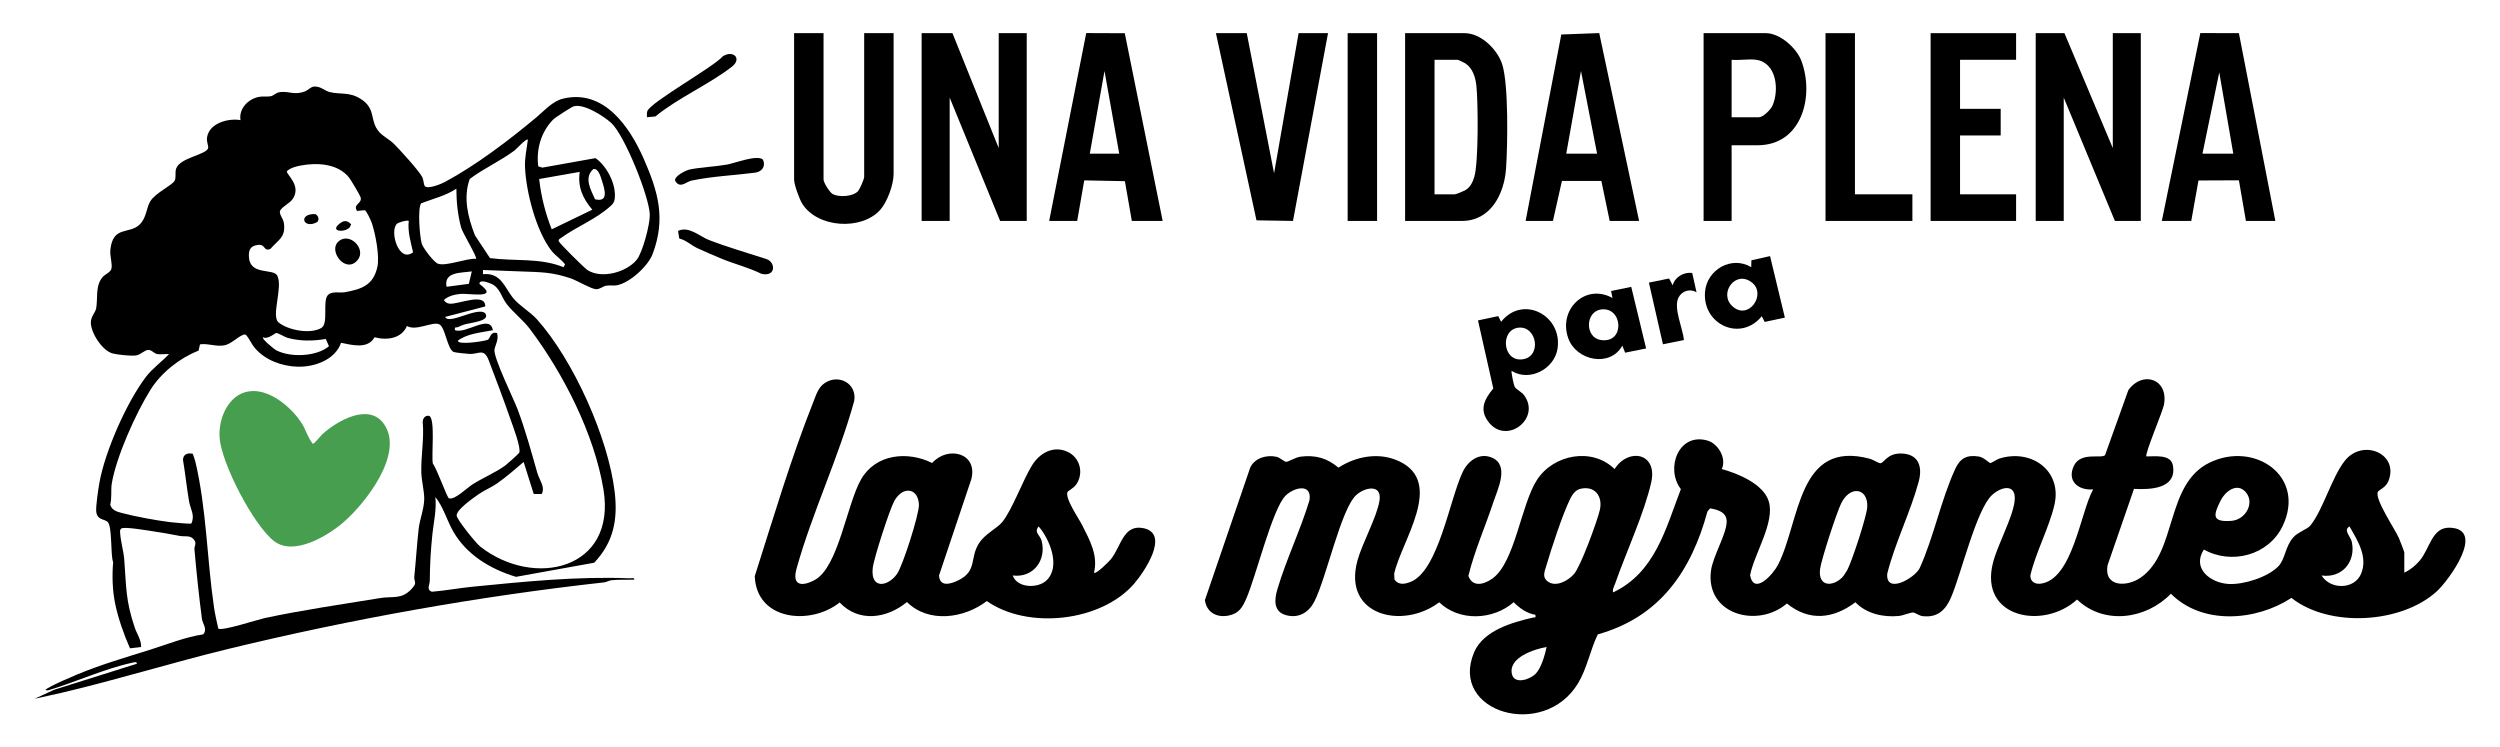 <?xml version="1.0" encoding="UTF-8"?><svg id="a" xmlns="http://www.w3.org/2000/svg" viewBox="0 0 1157.92 346.16"><path d="M1113.58,265.24c2.77-1.28,5.14-3.23,7.12-5.54,4.71-5.48,5.63-15.58,13.98-15.29,16.91.59-.44,24.42-6.17,29.6-16.41,14.85-49.69,16.79-67.19,2.92-16.32,10.69-41.25,12.73-55.82-1.94-11.51,11.89-31,14.62-43.48,2.7-15.53,14.22-45.41,8.55-38.95-16.98,2.11-8.34,8.97-20.59,9.99-28.3,1.13-8.46-5.74-7.33-10.34-3.2-7.33,6.58-14.42,36.88-19.15,47.71-2.5,5.72-6.31,9.24-12.98,8.47-1.92-.22-3.49-1.67-4.52-1.7-1.23-.04-4.67,1.42-6.58,1.61-7.14.71-15.06-1.03-20.13-6.35-10.2,7.71-21.44,8.97-31.72.57-13.6,11.66-37.72,5.1-35.19-15.08.86-6.81,7.28-17.1,7.29-22.88,0-4.34-4.06-5.48-7.68-6.1l-1.22,1.42c-7.52,27.65-22.06,48.92-50.8,56.94-3.51,7.27-4.98,15.75-9.14,22.66-15.88,26.38-59.92,13.43-48.13-14.37,4.28-10.1,17.7-13.88,27.41-16.09,1.01-.23,1.13.44.97-1.28-3.87-.55-7.42-3.1-10.06-5.83-9.47,8.31-25.16,9.07-34.49.05-16.9,12.81-44.82,6.22-37.9-19.23,2.23-8.21,9.19-20.53,10.26-28.05,1.07-7.58-6.83-6.03-10.82-2.37-7.09,6.5-13.86,38.67-19.42,49.38-2.6,5.02-7.23,7.79-12.99,6.26-6.14-1.64-5.47-7.43-4.03-12.24,4.07-13.66,10.67-27.3,14.81-41.03,1.25-8.01-7.23-5.99-11.15-2.03-6.04,6.1-13.65,37.32-18.07,47.48-1.8,4.13-3.37,7-8.25,7.98-5.44,1.09-10.2-1.43-10.97-7.16l20.98-61.35c2.11-4.53,7.57-6.02,12.19-5.03,1.59.34,3.62,2.41,4.58,2.33,1.16-.1,4.19-2.11,6.67-2.41,6.86-.83,12.21.7,17.44,5.11,8.31-5.38,19.01-7.3,28.24-2.9,20.98,10.01.85,36.92-2.45,52.08l.18,2.75c2.03,2.59,4.76,2.03,7.47.96,12.94-5.1,18.14-38.68,24.2-51.09,2.42-4.96,7.58-8.82,13.29-6.5,8.49,3.46,2.76,14.73.83,20.62-3.75,11.4-8.78,22.66-11.59,34.23,2,5.51,7.47,3.9,11.25,1.13,10.38-7.61,13.12-34.2,20.55-45.65,7.66-11.79,25.54-15.17,35.92-4.98,6.34-10.01,19.96-7.53,17,5.99-3.08,14.05-11.74,32.74-16.69,46.91-.41,1.17-1.5,3.1-.97,4.22,19.45-9.24,24.28-29.41,31.36-47.82-7.3-9.55-1.06-26.38,12.34-22.49,5,1.45,8.93,8.31,6.6,13.19,7.49,2.06,19.25,6.86,21.75,14.92,3.02,9.73-6.79,24.46-8.63,34.26,1.76,9.48,10.64-.4,12.87-4.7,10.37-20.09,8.91-58.35,42.69-49.22,1.35.36,4.11,2.19,4.91,2.04,1.65-.32,3.14-4.49,9.18-4.5,8.32,0,10.36,5.93,8.44,13.04-3.8,14.1-10.96,28.29-14.56,42.6-.81,9.8,12.72,2.1,15.02-2.55,6.51-14.35,9.93-31.77,16.43-45.88,2.3-5.01,5.35-6.69,10.98-5.81,2.26.35,4.82,2.99,5.22,3.02.62.05,3.12-1.72,4.25-2.07,14.81-4.67,29.3,5.58,25.49,21.6-2.53,10.66-8.53,21.62-11.09,32.43-.19,2.81,2.02,4.2,4.55,3.93,15-1.64,18.56-32.97,24.51-43.7-6.84.59-12.26-3.82-8.93-10.88,3.18-6.73,12.91-3.13,14.46-5.01l10.79-30.1c6.62-9.15,18.67-5.19,16.49,6.75-.58,3.19-9.09,23.14-8.14,23.98,4,.04,11.38-1.11,12.29,4.26,1.83,10.76-10.46,11.19-18.04,10.77l-12.26,35.44c-1.69,10.17,9.05,10.07,15.38,5.65,17-11.87,11.32-43.17,31.82-53.21,20.8-10.18,44.96,6.22,33.9,29.35-6.44,13.48-23.61,18.08-36.48,10.87-5.63,8.72,2.96,15.42,11.39,15.94,7,.43,18.07-3.08,23.04-8.09,3.3-3.33,3.22-9.41,7.13-13.64,2.12-2.29,6.43-3.7,7.72-5.27,5.91-7.23,9.96-22.44,16.02-30.07,8.23-10.36,25.09-3.42,20.26,9.23-1.23,3.23-4.36,4.18-4.92,5.13-1.82,3.09,8.08,17.62,9.72,21.5.39.92,2.48,6.26,2.48,6.61v9.41ZM731.76,226.46c-2.12.55-3.6,2.75-4.5,4.59-3.65,7.45-8.64,22.81-11.09,31.09-.74,2.49-1.94,5.06.49,7.02,3.83,3.1,9.57-.13,12.35-3.26,3.11-3.5,10.7-24.32,11.96-29.59,1.54-6.4-2.31-11.63-9.22-9.85M1040.03,227.8c-4.05-4.43-9.45-.1-11.49,4-3.42,6.85-4.23,10.09,4.91,9.45,6.8-.48,11.06-8.55,6.58-13.45M853.08,267.62c.67-.62,2.07-2.75,2.54-3.63,2.15-4.06,8.99-24.83,9.23-29.12.49-8.82-7.88-10.33-12.11-1.67-2.07,4.24-9.25,26.14-9.76,30.48-.92,7.85,5.42,8.31,10.11,3.93M1075.28,266.55c4.02,6.63,15.24,6.62,18.31-.84,3.22-7.83-1.62-15.27-5.34-21.88-3.12,1.72.47,4.57,1.02,7.1,2.01,9.22-4.49,16.97-13.99,15.62M716.35,299.65c-5.73,1.01-17.78,4.9-16.09,12.5,1.11,5,8.16,2.64,10.84.08,2.72-2.6,4.46-8.9,5.25-12.59"/><path d="M248.79,54.04c3.52-2.93,7.13-7.2,12.06-8.37,18.8-4.5,30.78,12.96,37.34,27.95,6.7,15.31,10.24,27.63,4.1,44-2.12,5.63-10.65,13.48-16.64,14.52-1.58.27-3.27-.1-4.99.2-1.44.25-2.85,1.7-4.59,1.61-2.28-.12-8.86-4.05-11.76-5.03-8.75-2.95-14-2.86-22.71-3.19l-17.89-.68v1.94c8.43-.81,10,6.21,13.94,11.05,2.87,3.53,7.96,6.43,10.98,9.79,16.88,18.78,33.17,55.03,36.08,80.1,1.48,12.72-.5,23.17-9.48,32.7l-36.23,6.54c-11.8-3.53-22.85-10.18-29.04-20.95-3-5.22-4.61-11.45-8.32-16.01.62,5.95-.75,11.36-1.36,17.15-.74,7.09-1.18,13.91-1.21,21.49,0,2.02-1.73,4.14.91,5.23,6.28-.51,12.6-1.71,18.86-2.33,23.79-2.35,48.8-4.88,72.7-3.9.79.03,2.41-.49,2.26.64-3.49.09-7.15-.12-10.6.26-1.18.13-2.21.85-3.42.99-58.24,6.47-116.79,16.95-173.71,30.74-25.95,6.29-51.69,14.34-77.6,20.41-4.15.97-8.31,1.81-12.47,2.77l9.1-4.2,38.28-12.03c.16-1.15-1.46-.64-2.11-.49-12.99,2.82-26.31,9.02-39.09,12.84-2.01-.11-.61-.68.16-1.15,2.89-1.77,10.18-4.89,13.3-6.19,11.2-4.69,22.86-8.03,34.39-11.67,7.98-2.52,15.71-5.68,24.06-6.95,2.19-2.36-.26-4.93-.55-7.13-1.37-10.52-2.55-21.55-3.47-32.22-.15-1.71,1.32-2.81-.42-4.77-1.66-1.88-4.14-1.06-6.31-1.47-4.36-.82-8.97-1.69-13.29-2.29-2.45-.34-12.46-2.09-13.83-1.16-.71.5-.62,1.14-.58,1.89.22,4.03,1.63,8.71,1.91,12.43,1,13.1.6,18.85,4.84,31.51,1.01,3.02,3.11,5.73,2.96,9.05l-5.14.61c-2.75-6.16-5.53-14.04-6.88-20.72-1.26-6.27-1.45-12.83-.92-19.16-1.33-3.5-.29-17.02-2.68-18.78-1.86-1.37-4.7-.82-5.15-4.64-.28-2.35.97-10.61,1.47-13.39,2.57-14.52,12.66-37.37,21.62-49.12,2.84-3.72,7.37-7.06,10.65-10.44-1.75-.19-3.8.28-5.49-.03-1.49-.28-2.45-1.85-3.98-1.93-1.76-.1-3.58,2.21-5.83,2.57-2.26.35-8.4-.34-10.71-.89-4.86-1.16-10.21-9.51-10.23-14.32-.01-2.89,2.1-4.64,2.45-6.52.89-4.73-.52-10.41,2.98-14.54,1.11-1.32,3.59-2.21,4.05-3.74.67-2.25-.75-5.86-.44-8.88,1.14-11.39,8.79-7.07,13.56-11.75,3.24-3.18,3.06-7.61,4.89-10.69,2.35-3.94,10.03-7.37,11.28-9.53.87-1.5.1-3.83.74-5.69,1.81-5.25,14.7-6.44,14.84-9.74.06-1.49-.93-2.71-.46-5.09,1.26-6.36,9.98-8.6,15.44-7.61-.91-5.24,3.51-9.77,8.4-10.75,2-.41,3.84,0,5.53-.31,1.57-.29,2.28-1.71,4.56-1.95,4.25-.44,6.35,1.56,11.36-.31,1.49-.56,2.59-2.12,4.25-2.24,2.93-.21,4.98,2.01,7.14,2.54,5.17,1.27,9.05-.19,14.37,3.15,7.41,4.65,3.95,10.09,8.64,15.38,1.81,2.04,4.77,3.44,6.83,5.5,2.64,2.63,11.81,12.67,13.12,15.44.58,1.22.62,3.36,1.13,4.07,1.18,1.64,7.54-.91,9.23-1.83,14.92-8.03,29.89-19.5,42.79-30.25M294.91,120.31c2.74-3.37,6.17-16.48,6.06-20.86-.21-8.33-11.75-36.99-17.89-42.53-3.48-3.14-12.66-9.07-17.37-7.67-.93.27-8.56,5.16-9.48,6.1-5.61,5.72-7.96,13.79-6.92,21.71l1.89.58,24.62-4.4c5.37,3.76,9.78,12.38,8.88,18.98-.21,1.52-.88,2.28-1.96,3.26-6.84,6.18-15.52,9.38-22.9,14.74-.55.4-1.25.57-1.05,1.49.21.92,11.98,12.51,13.27,13.35,6.6,4.29,18.16,1.01,22.85-4.75M244.49,64.69c-.7-.74-5.3,4.35-6.27,5.08-6.4,4.76-14.24,8.29-20.65,13.11-3.12,8.61-.84,17.76,2.41,26.12l6.98,10.55c11.42,1.53,23.14-.24,34.07,4.21l.69-1.32c-1.74-2.35-4.57-4.03-6.46-6.52-7.01-9.23-11.59-27.01-12.09-38.53-.18-4.28.8-8.48,1.32-12.68M165.38,97.72c-2.14-3.23,2.6-3.37,1.61-6.43-.33-1.01-4.49-8-5.3-9.03-5.18-6.53-14.82-7.02-22.38-5.6-2.12.4-4.93,1.1-6.45,2.67-.31,1.45,6.71,6.45,2.88,12.58-1.46,2.35-4.6,3.35-6.05,5.69-.47,1.75,1.5,3.58,1.8,5.75.93,6.62-2.54,7.61-6.2,11.9-3.44,1.54-2.04-2.54-6.24-1.76-2.81.52-3.76,1.95-3.78,4.73-.07,9.86,11.39,5.73,13.21,9.56,2.58,5.4-2.98,18.6.53,21.54,4.32,3.63,14.86,5.63,19.9,2.53,3.23-1.98.56-11.78,2.72-14.86,1.66-2.37,5.73-1.21,8.1-1.64,7.79-1.43,13.11-3.21,15.03-11.58,1.16-5.07-.84-15.22-2.48-20.3-.35-1.09-2.6-6.02-3.35-6.13l-3.54.37ZM274.75,78.36c-4.41,3.99-1.1,9.54.86,13.94,6.43,1.59,4.47-4.6,3.24-8.43-.54-1.69-1.72-6.23-4.1-5.52M268.5,79.61l-18.77,3.3c.88,8,2.85,15.84,5.8,23.31l18.81-9.1c-4.44-5.24-6.83-10.48-5.84-17.52M220.48,119.85c.66-.69-6.11-11.81-6.83-14.26-1.6-5.5-2.3-12.48-2.27-18.19-5.14,3.36-10.64,4.58-16.29,6.75-1.77,2.19-.67,15.72.25,18.71.66,2.12,5.71,8.72,7.57,9.31,3.87,1.23,13.01-2.56,17.56-2.31M189.32,102.33c-.57-.55-4.57.6-5.38,1.27-3.71,3.04.65,18.5,7.38,13.25-1.08-4.83-2.56-9.47-2-14.51M218.52,125.7c-4.7.75-13.12.04-11.68,7.13l10.32-1.36,1.36-5.77ZM242.53,213.97c-4.02,3.44-8.05,6.95-12.38,10-2.42,1.71-5.65,2.99-8.21,4.77-2.44,1.7-10.68,7.32-10.42,10.11.18,1.9,8.88,12.72,10.94,14.33,24.85,19.46,63.24,10.72,57.04-26.53-4.26-25.61-18.53-53.67-34.09-74.3-3.07-4.07-7.68-7.63-10.64-11.43-2.76-3.53-3.08-7.69-7.35-9.52-1.38-.59-5.53-2.14-5.33.13,9.66,7.21-4.73,4.19-9,4.62-2.56.26-5.63,1.01-7.53,2.84.84,1.06,1.47,1.59,2.9,1.68,4.07.24,16.47-5.34,16.28,1.27l-18.54,4.84c1.65,3.91,15.09-4.97,18.54-1.67,2.64,3.71-7.08,4.33-9.79,5.23-.91.3-1.92.73-2.79,1.14-.91.42-1.77-.39-1.42,1.47,5.08,1.88,16.37-7.69,17.52,0-5.29,1.06-11.94,1.52-16.21,4.87.03,2.1,12.05.29,13.84-.43,1.26-.51,1.02-3.98,4.32-3.13.9,2.98-.8,5.43-1.18,7.63-.63,3.58,8.93,22.94,10.78,27.89,3.57,9.55,6.27,19.47,9.05,29.25.97,3.39,3.8,6.51,2.03,9.78l-3.69-.02-4.66-14.81ZM101.11,291.14c1.52,1.3,18.46-4.22,21.37-4.84,17.47-3.75,35.84-6.38,53.6-9.3,5.9-.97,9.87.83,14.57-4.25,2.9-3.14.96-3.07,1.25-5.84.75-7.3,1.2-14.76,2.02-22.05.46-4.1,2.51-9.27,2.57-13.71.05-3.59-1.25-8.52-1.35-12.27-.21-7.77,1.36-15.6.65-23.43,0-1.67,1.09-3.1,2.9-2.87,3.11.96.97,18.82,1.82,22.23,1.66,1.85,6.57,15.69,7.41,15.98,2.67.93,8.39-4.83,10.93-6.44,4.75-3,10.86-5.59,15.23-8.79.77-.56,6.3-5.5,6.44-5.91.83-2.43-2.95-12.23-4.01-15.26-3.15-9.02-6.74-18.62-10.15-27.5-2.24-5.83-4.64-2.82-8.73-2.95-1.19-.04-6.85-.62-7.52-.92-2.96-1.32-3.86-11.51-6.67-12.82-3.08-1.45-10.71,3.32-14.97.78-2.49,5.9-9.35,6.75-14.99,5.22-3.14,5.62-10.3,3.62-15.53,2.57-2.71,7.96-12.46,11.32-20.22,11.07-7.29-.24-15.01-3.06-19.79-8.77-1.55-1.86-2.42-4.22-4.05-5.99l-.78-.19c-3.23,1.09-5.83,4.43-9.29,5.07-3.8.7-7.39-1.03-11.19-.47l-.66,2.91c-8.66,3.37-17.23,10.13-22.21,18.03-6.77,10.76-16.02,31.31-18.01,43.65-.46,2.88.13,6.57-.7,9.66.73,2.59,3.03,3.23,5.3,3.84,6.2,1.65,15.97,3.46,22.36,4.25,1.3.16,9.54.96,9.92.64,1.79-3.82-.45-6.71-1.05-10.17-1.1-6.41-1.74-12.88-2.83-19.3.06-2.64,2.23-3.36,4.52-2.83.38,1.21.92,2.4,1.22,3.65,5.2,22.09,5.33,44.95,8.61,67.33.5,3.37,1.25,6.69,2,10M150.89,156.99c-5.85.99-11.58,1.09-17.42-.43-1.86-.49-4.07-2.17-5.55-2.33-.33-.04-4.07,3.19-6.11,1.98-.86.61,5.17,5.51,6.03,5.97,6.56,3.5,18.75,3.07,24.53-1.82l-1.49-3.37Z"/><path d="M494.51,227.73c-1.6,2.73,5.25,12.55,6.69,15.44,3.51,7.02,7.47,13.93,5.51,22.08.87.96,7.02-5.26,7.77-6.18,4.79-5.85,5.72-16.37,15.12-14.44,12.52,2.57.19,20.56-4.39,25.82-15.33,17.59-49.22,21.24-68.15,7.94-10.5,8.05-26.96,10.41-36.99.45-9.29,7.68-22.37,9.58-31.16.2-13.44,10.73-38.52,8.47-39.33-12.16,8.6-26.96,16.8-54.79,27.3-81.15,1.27-3.19,2.16-6.4,5.24-8.4,6.51-4.23,14.85.38,13.53,8.33-7.14,26.06-19.55,51.93-26.73,77.78-2.14,7.7,2.32,8.48,8.43,5.19,11.04-5.95,14.8-34.99,21.5-46.65,6.74-11.73,21.5-13.19,32.9-7.54,7.1-8.03,21.14-4.84,18.19,7.35l-15.01,44.74c.31,5.47,5.28,4.02,8.83,2.31,9.11-4.4,5.2-10.49,9.82-17.44,2.81-4.22,8.19-6.66,10.58-9.54,4.58-5.53,9.53-19.36,13.87-26.37,3.46-5.59,9.72-9.22,16.27-6.31,6.04,2.68,7.9,10.24,3.96,15.5-.92,1.23-3.63,2.85-3.75,3.05M420.72,227.26c-2.87-.1-5.25,2.49-6.54,4.84-2.18,3.99-9.45,26.5-9.95,30.93-1.12,9.99,6.96,8.81,11.24,2.81,2.62-3.66,10.32-27.76,10.15-32.09-.12-3.03-1.47-6.37-4.9-6.5M469.07,266.55c2,5.84,11.55,6.14,15.61,2.3,6.73-6.38,1.53-19.06-3.6-25.02-2.36,2.71.7,4.16,1.32,6.47,2.45,9.1-3.76,17.45-13.32,16.25"/><polygon points="956.18 15.36 978.58 68.58 978.58 15.36 991.55 15.36 991.55 102.33 979.55 102.33 955.86 45.21 955.86 102.33 942.88 102.33 942.88 15.36 956.18 15.36"/><polygon points="441.15 15.36 462.57 68.58 462.57 15.36 475.55 15.36 475.55 102.33 463.22 102.33 439.86 45.21 439.86 102.33 426.87 102.33 426.87 15.36 441.15 15.36"/><path d="M650.8,102.33V15.36h27.59c7.56,0,15.16,7.53,17.38,14.42,3,9.34,2.52,37.55,1.79,48.24-.8,11.69-7.04,24.31-20.47,24.31h-26.29ZM664.43,90h9.41c.49,0,3.98-1.41,4.68-1.81,2.39-1.38,3.48-3.55,4.28-6.11,2.05-6.56,1.83-34.57,1.02-42.3-.41-3.9-1.69-8.2-5.14-10.44-.51-.33-3.27-1.65-3.54-1.65h-10.71v62.31Z"/><path d="M381.44,15.36v67.83c0,1.34,2.85,5.98,4.3,6.73,2.87,1.48,9.1,1.2,11.55-1.27.93-.93,2.97-5.7,2.97-6.76V15.36h13.63v65.23c0,4.84-2.89,12.87-6.16,16.56-8.63,9.71-29.11,8.47-36.16-2.8-1.31-2.09-3.77-8.9-3.77-11.16V15.36h13.63Z"/><path d="M485.94,102.33l17.17-87.01,17.85.07,17.55,86.94h-14.28l-3.21-18.41-18.83-.38-3.27,18.79h-12.98ZM518.39,71.18l-6.82-38.3-6.81,38.3h13.63Z"/><path d="M706.62,102.33l16.52-86.35,17.57-.66,18.47,87.02h-13.63l-3.85-18.54h-18.26l-4.18,18.54h-12.66ZM739.72,71.18l-7.46-38.3-6.82,38.3h14.28Z"/><path d="M1001.29,102.33l17.83-87.02,17.87.05,16.88,86.97h-13.63l-3.25-18.82-18.73.08-3.34,18.73h-13.63ZM1034.39,71.18l-6.5-37.65-7.78,37.65h14.28Z"/><path d="M802.03,67.28v35.05h-12.98V15.36h28.88c6.52,0,14.18,6.9,16.4,12.8,6.12,16.29.29,39.12-20.3,39.12h-12.01ZM813.39,27.69c-3.43-.49-7.81.36-11.36,0v26.61h12.66c1.88,0,5.43-3.46,6.28-5.4,3.16-7.16,1.98-19.84-7.58-21.21"/><polygon points="577.46 15.36 590.11 80.27 601.47 15.36 615.1 15.36 598.87 102.33 581.96 102.05 563.18 15.36 577.46 15.36"/><polygon points="933.79 15.36 933.79 27.69 907.83 27.69 907.83 50.41 926.65 50.41 926.65 62.74 907.83 62.74 907.83 90 933.79 90 933.79 102.33 894.2 102.33 894.2 15.36 933.79 15.36"/><polygon points="859.15 15.36 859.15 90 885.76 90 885.76 102.33 845.52 102.33 845.52 15.36 859.15 15.36"/><rect x="624.19" y="15.36" width="13.63" height="86.97"/><path d="M700.13,171.78c-.29.4.97,6.54,1.41,7.34.69,1.24,3.28,2.43,4.43,4.01,7.81,10.79-8.12,22.97-16.39,12.5-4.64-5.87-2.06-10.69,2.07-15.7l-7.1-31.52,9.38-1.99,1.33,2.63c10.12-12.74,28.57-2.88,26.13,12.51-1.48,9.36-12.97,15.44-21.25,10.22M703.22,151.78c-8.45,1.03-7.31,15.51,1.62,14.68,9.51-.89,7.12-15.74-1.62-14.68"/><path d="M762.44,161.39l-9.73,1.96-1.3-3.25c-5.64,10.18-21.19,6.99-24.98-3.27-4.93-13.34,7.78-25.82,20.42-18.81l-.65-3.24,9.34-1.91,6.89,28.51ZM741.52,143.35c-7.34,1.06-7.47,12.96-.13,14.12,11.49,1.82,10.3-15.59.13-14.12"/><path d="M826.7,147.11l-9.34,2-1.37-2.64c-9.76,12.02-27.59,3.9-26.28-11.36.88-10.24,12.37-16.85,21.4-11.36l.07-3.18,8.65-1.95,6.86,28.49ZM802.25,141.7c7.49,7.14,16.12-5.34,9.21-10.83-7.59-6.02-15.45,4.87-9.21,10.83"/><path d="M783.78,126.42l2.01,9.01c-2.89-1.93-6.81-.68-8.35,2.36-2.48,4.89,2.02,14.3,2.51,19.71l-9.73,1.96-6.5-28.56,9.34-1.91,1.69,3.19c.97-3.89,5.15-6.26,9.02-5.76"/><path d="M314.03,106.96c4.96-2.41,10,2.51,14.18,4.14,8.61,3.35,18.06,6.05,26.8,8.9,4.21,1.38,4.6,8.32-2.3,6.84-6.02-2.98-12.64-4.56-18.81-7.14-3.43-1.44-7.38-3.12-10.85-4.73-2.86-1.32-5.27-3.75-8.45-4.52l-.55-3.49Z"/><path d="M299.66,54.3c0-.91-.15-1.91.14-2.78,1.38-4.14,30.44-20.29,34.95-25.41,4.74-3.12,9.17.97,4.19,4.83-10.57,8.2-24.86,14.36-35.4,23.01l-3.87.35Z"/><path d="M353.39,73.93c1.36,3.07-.4,5.62-3.72,6.05-9.49,1.23-19.89,1.66-29.42,3.68-2.49.53-5.28,3.95-7.55.06-.55-2.13,5.05-4.89,6.9-5.25,5.34-1.05,11.77-1.29,17.22-2.26,3.46-.61,13.95-4.73,16.57-2.28"/><path d="M117.05,181.11c8.93-.17,18.34,7.99,22.82,15.13,1.85,2.95,2.75,6.56,4.99,9.29.73.18,3.55-3.62,4.56-4.52,6.8-6.08,21.51-14.68,28.5-4.52,9.37,13.61-8.57,36.51-18.8,45.37-7.31,6.34-23.01,15.8-32.13,8.8-9.52-7.32-24.49-36.08-25.29-48.05-.62-9.4,4.69-21.28,15.35-21.49" fill="#479e4f"/><path d="M156.39,112.23c5.09-5.43,13.61,3.02,9.22,8.25-5.41,6.44-13.32-3.87-9.22-8.25"/><path d="M146.99,102.82c-6.63,3.64-9.12-3.97-.94-3.66,1.43.76,1.92,2.36.94,3.66"/><path d="M161.88,105.41c-2.41,2.43-9.2,1.86-4.69-1.77,2.05-1.65,3.61-1.71,5.47.31-.36.41-.43,1.11-.79,1.47"/></svg>
